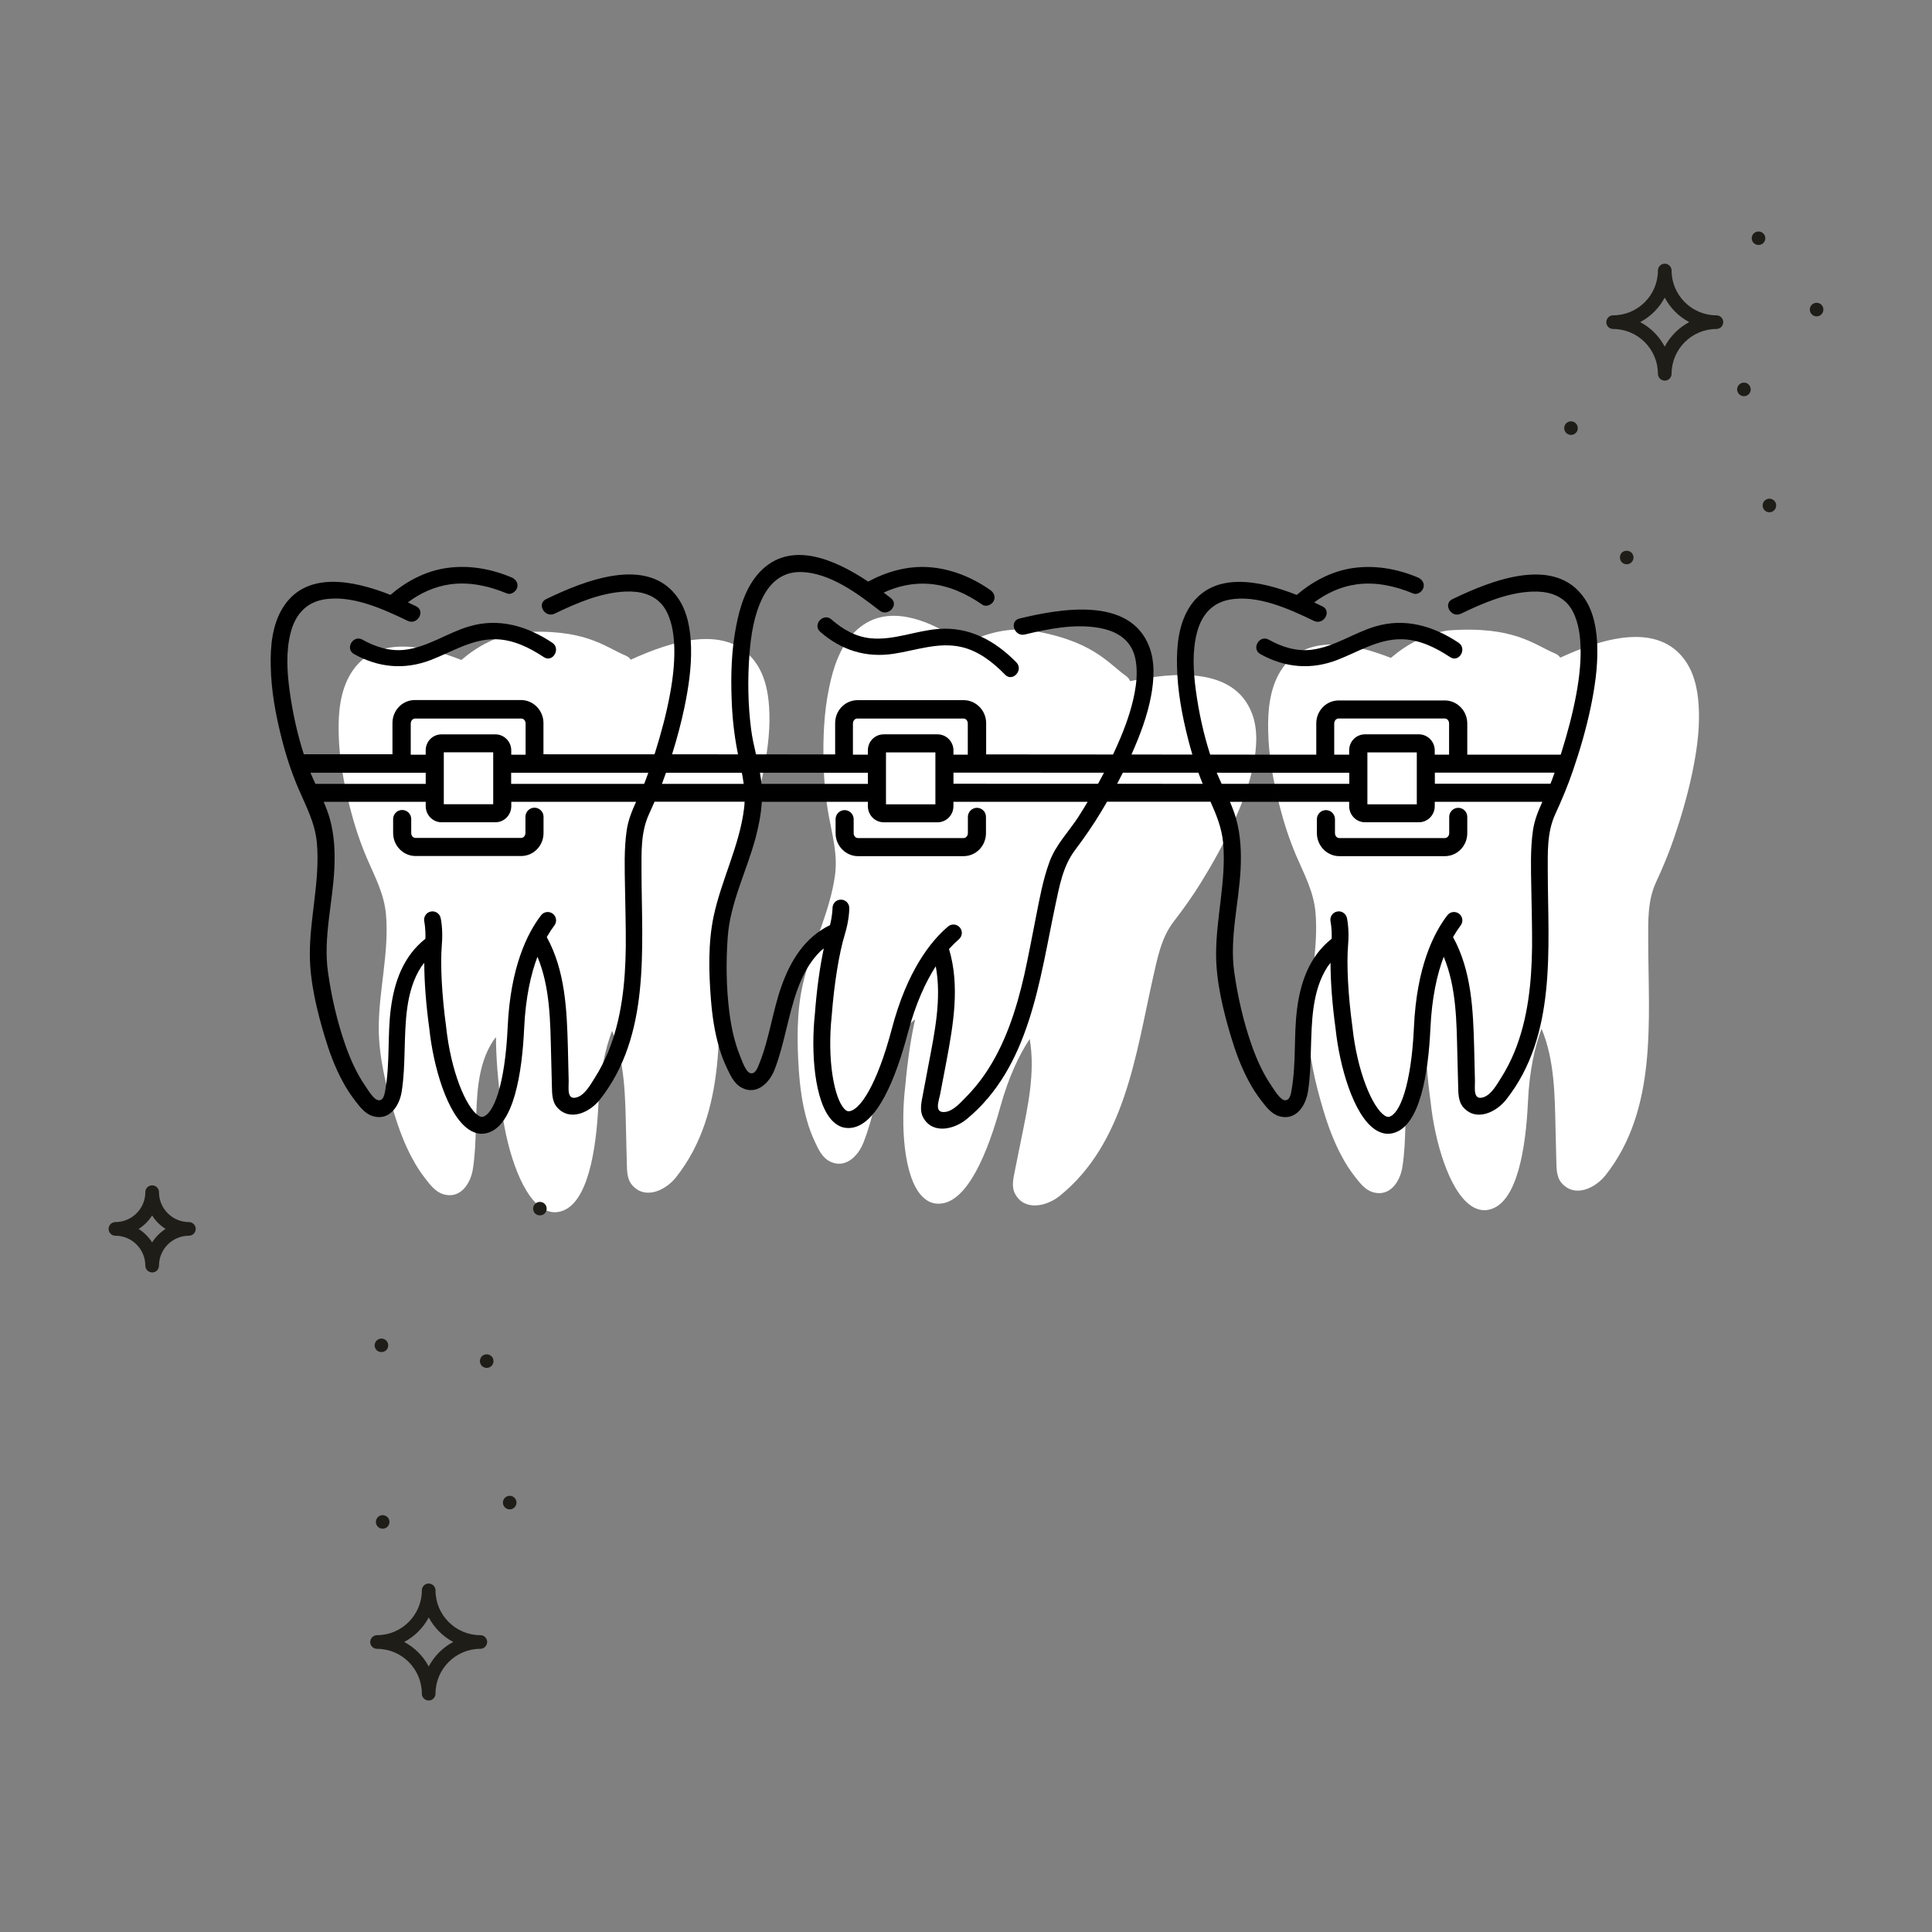 <?xml version="1.0" encoding="UTF-8"?>
<svg xmlns="http://www.w3.org/2000/svg" id="Warstwa_1" data-name="Warstwa 1" viewBox="0 0 1200 1200">
  <rect x="0" y="0" width="1200" height="1200" fill="#808080" stroke="none"/>
  <defs>
    <style>
      .cls-1 {
        fill: #1e1d18;
      }

      .cls-2 {
        fill: #fff;
      }
    </style>
  </defs>
  <path class="cls-2" d="m470.09,412.63c-17.39-26.42-54.09-13.97-78.34-2.86-.69-1.17-1.87-2.04-3.21-2.6-13.1-5.47-25.46-17.31-66.41-14.31-13.4,2-25.42,8.37-35.57,17.05-23.86-9.37-54.09-15.57-68.75,8.54-6.55,10.84-7.76,24.29-7.46,36.65.26,15.92,3.21,31.45,7.03,46.54,2.73,10.71,6.12,21.12,10.45,31.27,4.99,11.62,10.67,21.99,11.89,34.79,2.13,23.94-4.55,47.45-4.47,71.31.09,17.26,4.47,35.44,9.37,51.83,2.99,9.98,6.64,19.87,11.62,28.97,2.34,4.42,5.03,8.54,8.11,12.45,2.91,3.77,6.25,8.11,11.1,9.54,10.58,3.04,16.83-6.64,18.26-15.66,1.34-8.63,1.65-17.31,1.87-25.98.56-17.91.48-38.04,10.67-53.61.56-.87,1.21-1.6,1.82-2.39,0,12.1,1.17,26.85,3.21,41.77,2.56,24.42,11.45,54.91,24.98,64.2,3.12,2.13,6.03,2.82,8.37,2.82,1.3,0,2.39-.22,3.3-.43,17.26-4.25,22.47-38.69,23.77-66.8.91-19.78,4.34-34.48,8.46-45.46,8.11,19.43,8.2,41.42,8.68,62.33.13,6.46.3,13.01.48,19.48.17,4.86-.04,10.19,3.38,14.1,8.24,9.33,20.95,2.99,27.24-4.99,32.27-40.9,26.59-96.03,26.46-144.74,0-12.54-.56-25.42,4.81-37.09,4.21-9.11,8.07-18.26,11.28-27.76,4.47-13.01,8.28-26.29,11.15-39.73,2.65-12.67,4.64-25.68,4.25-38.65-.26-10.45-1.95-21.69-7.81-30.58Z"></path>
  <path class="cls-2" d="m1047.43,411.35c-17.39-26.42-54.09-13.97-78.34-2.86-.69-1.17-1.87-2.04-3.21-2.6-13.1-5.47-25.46-17.31-66.41-14.31-13.4,2-25.42,8.37-35.57,17.05-23.86-9.37-54.09-15.57-68.75,8.54-6.55,10.84-7.76,24.29-7.46,36.65.26,15.92,3.21,31.45,7.03,46.54,2.73,10.71,6.12,21.12,10.45,31.27,4.99,11.62,10.67,21.99,11.89,34.79,2.13,23.94-4.55,47.45-4.47,71.31.09,17.26,4.47,35.44,9.37,51.83,2.99,9.98,6.64,19.87,11.62,28.97,2.34,4.42,5.03,8.54,8.11,12.45,2.91,3.77,6.25,8.11,11.1,9.54,10.58,3.04,16.83-6.64,18.26-15.66,1.34-8.63,1.65-17.31,1.87-25.98.56-17.91.48-38.04,10.67-53.61.56-.87,1.21-1.6,1.82-2.39,0,12.1,1.17,26.85,3.21,41.77,2.56,24.42,11.45,54.91,24.98,64.2,3.12,2.13,6.03,2.82,8.37,2.82,1.3,0,2.39-.22,3.3-.43,17.26-4.25,22.47-38.69,23.77-66.8.91-19.78,4.34-34.48,8.46-45.46,8.11,19.43,8.2,41.42,8.68,62.33.13,6.46.3,13.01.48,19.48.17,4.86-.04,10.19,3.38,14.1,8.24,9.33,20.95,2.99,27.24-4.99,32.27-40.9,26.59-96.03,26.46-144.74,0-12.54-.56-25.42,4.81-37.09,4.21-9.11,8.07-18.26,11.28-27.76,4.47-13.01,8.28-26.29,11.15-39.73,2.65-12.67,4.64-25.68,4.25-38.65-.26-10.45-1.95-21.69-7.81-30.58Z"></path>
  <path class="cls-2" d="m777.66,443.24c-11.11-29.61-49.65-25.61-75.75-20.15-.42-1.3-1.37-2.4-2.55-3.25-11.56-8.23-20.99-22.52-61.58-28.67-13.51-1.02-26.64,2.53-38.46,8.74-21.19-14.42-49.29-27.17-68.93-6.9-8.79,9.12-12.95,21.97-15.4,34.09-3.27,15.58-3.84,31.38-3.46,46.94.29,11.05,1.28,21.95,3.26,32.81,2.29,12.44,5.53,23.81,3.88,36.56-3.23,23.82-14.96,45.26-20.16,68.55-3.74,16.85-3.5,35.55-2.35,52.62.71,10.39,2.07,20.84,4.92,30.83,1.3,4.83,3.01,9.45,5.15,13.94,2,4.32,4.29,9.29,8.71,11.77,9.65,5.31,17.88-2.74,21.28-11.22,3.22-8.12,5.44-16.51,7.58-24.92,4.52-17.34,8.9-36.99,22.29-49.91.74-.72,1.54-1.3,2.31-1.92-2.68,11.8-4.81,26.44-6.13,41.44-2.92,24.38-1,56.09,10.14,68.14,2.57,2.76,5.25,4.09,7.54,4.6,1.27.29,2.37.32,3.31.31,17.78-.32,30.48-32.75,37.98-59.87,5.27-19.09,11.87-32.66,18.32-42.45,3.6,20.75-1.19,42.21-5.35,62.7-1.31,6.33-2.59,12.76-3.85,19.1-.91,4.78-2.3,9.93.18,14.5,5.97,10.92,19.77,7.56,27.67,1.17,40.53-32.73,47.21-87.75,57.88-135.28,2.78-12.22,5.08-24.91,12.91-35.1,6.12-7.95,11.91-16.02,17.15-24.57,7.24-11.7,13.9-23.8,19.67-36.27,5.39-11.76,10.22-24.01,12.71-36.74,2.06-10.25,2.9-21.58-.84-31.55Z"></path>
  <g>
    <path class="cls-1" d="m117.35,759.05c-10.28,0-18.6-8.37-18.6-18.6,0-2.3-1.91-4.21-4.27-4.21-2.36,0-4.21,1.91-4.21,4.21,0,10.28-8.37,18.6-18.6,18.6-2.3,0-4.21,1.91-4.21,4.27s1.91,4.21,4.21,4.21c10.28,0,18.6,8.37,18.6,18.6,0,2.3,1.91,4.21,4.27,4.21s4.21-1.91,4.21-4.21c0-10.28,8.37-18.6,18.6-18.6,2.3,0,4.21-1.91,4.21-4.21v-.06c0-2.31-1.91-4.21-4.21-4.21h0Zm-22.87,12.64c-2.13-3.37-5-6.24-8.37-8.37,3.37-2.13,6.24-5,8.37-8.37,2.13,3.37,5,6.24,8.37,8.37-3.32,2.08-6.24,5-8.37,8.37Z"></path>
    <g>
      <path class="cls-1" d="m298.37,1015.64c-15.39,0-27.87-12.53-27.87-27.87,0-2.3-1.97-4.21-4.27-4.21s-4.21,1.91-4.21,4.21c0,15.34-12.53,27.87-27.87,27.87-2.3,0-4.21,1.97-4.21,4.27s1.91,4.21,4.21,4.21c15.39,0,27.87,12.53,27.87,27.87,0,2.3,1.91,4.21,4.21,4.21h.06c2.3,0,4.21-1.91,4.21-4.22,0-15.34,12.53-27.87,27.87-27.87,2.3,0,4.21-1.97,4.21-4.27,0-2.3-1.86-4.21-4.22-4.21h0Zm-32.08,19.44c-3.43-6.46-8.76-11.8-15.23-15.23,6.46-3.43,11.8-8.71,15.23-15.23,3.43,6.46,8.76,11.8,15.23,15.23-6.52,3.43-11.8,8.76-15.23,15.23Z"></path>
      <path class="cls-1" d="m305.28,842.43c-.79-.79-1.91-1.24-2.98-1.24-1.12,0-2.19.45-3.03,1.24-.73.79-1.18,1.85-1.18,2.98,0,1.12.45,2.19,1.18,2.98.45.39.9.67,1.41.9,1.57.67,3.43.28,4.61-.9.79-.79,1.24-1.85,1.24-2.98,0-.56-.11-1.12-.34-1.63-.17-.51-.51-.96-.9-1.35h0Z"></path>
      <path class="cls-1" d="m316.58,929.06c-.56,0-1.12.11-1.63.34-.51.22-.96.51-1.35.9-.79.79-1.24,1.91-1.24,2.98,0,1.12.45,2.19,1.24,2.98.39.39.84.73,1.35.9,1.57.67,3.43.28,4.61-.9.79-.79,1.24-1.85,1.24-2.98s-.45-2.19-1.24-2.98c-.79-.79-1.91-1.24-2.98-1.24Z"></path>
      <path class="cls-1" d="m237.69,941.08c-1.12,0-2.19.45-2.98,1.24-.79.79-1.24,1.85-1.24,2.98,0,.56.11,1.12.34,1.63.17.51.51.96.9,1.35,1.18,1.18,3.03,1.57,4.55.9.56-.17,1.01-.51,1.41-.9.39-.39.67-.84.9-1.35s.34-1.07.34-1.63-.11-1.07-.34-1.63c-.22-.51-.51-.96-.9-1.35s-.84-.67-1.41-.9c-.5-.22-1.01-.34-1.57-.34Z"></path>
      <path class="cls-1" d="m236.91,831.41c-1.07,0-2.19.45-2.98,1.24-.79.79-1.24,1.85-1.24,2.98s.45,2.19,1.24,2.98c1.57,1.57,4.44,1.57,5.96,0,.79-.79,1.24-1.85,1.24-2.98s-.45-2.19-1.24-2.98c-.79-.79-1.85-1.24-2.98-1.24Z"></path>
      <path class="cls-1" d="m331.46,752.36c.17.51.51.96.9,1.35,1.57,1.57,4.38,1.57,5.96,0,.39-.39.67-.84.9-1.35.22-.51.34-1.07.34-1.63,0-1.12-.45-2.19-1.24-2.98-.79-.79-1.85-1.24-2.98-1.24s-2.19.45-2.98,1.24c-.79.79-1.24,1.85-1.24,2.98.06.56.17,1.12.34,1.63h0Z"></path>
    </g>
    <g>
      <path class="cls-1" d="m1066.12,195.86c-15.34,0-27.87-12.53-27.87-27.87,0-2.3-1.97-4.21-4.27-4.21s-4.21,1.91-4.21,4.21c0,15.39-12.53,27.87-27.87,27.87-2.3,0-4.21,1.97-4.21,4.27s1.91,4.21,4.21,4.21c15.34,0,27.87,12.53,27.87,27.87,0,2.3,1.97,4.21,4.27,4.21s4.21-1.91,4.21-4.21c0-15.39,12.53-27.87,27.87-27.87,2.3,0,4.21-1.91,4.21-4.21v-.06c0-2.36-1.91-4.21-4.21-4.21h0Zm-32.14,19.44c-3.43-6.46-8.71-11.8-15.23-15.23,6.46-3.43,11.8-8.71,15.23-15.23,3.43,6.46,8.71,11.8,15.23,15.23-6.46,3.43-11.8,8.76-15.23,15.23Z"></path>
      <path class="cls-1" d="m974.2,261.99c-.51.22-1.01.56-1.41.96-.79.73-1.24,1.85-1.24,2.98,0,.56.11,1.07.34,1.57.22.56.51,1.01.9,1.41.39.39.9.67,1.41.9s1.07.34,1.57.34c1.12,0,2.25-.45,2.98-1.24.39-.39.73-.84.96-1.41.22-.51.28-1.07.28-1.57,0-1.12-.45-2.19-1.24-2.98-1.12-1.18-3.03-1.57-4.55-.96Z"></path>
      <path class="cls-1" d="m1100.64,310.07c-1.07-.45-2.19-.45-3.26,0-.51.22-.96.51-1.35.9s-.67.9-.9,1.41-.34,1.07-.34,1.57c0,.56.11,1.12.34,1.63.22.51.51,1.01.9,1.35.39.39.84.73,1.35.96.56.17,1.07.28,1.63.28s1.12-.11,1.63-.28c.51-.22.96-.56,1.35-.96s.73-.84.9-1.35c.22-.51.34-1.07.34-1.63,0-1.12-.45-2.19-1.24-2.98-.39-.39-.84-.67-1.35-.9Z"></path>
      <path class="cls-1" d="m1013.36,343.27c-1.63-1.57-4.44-1.57-6.01,0-.39.39-.67.84-.9,1.41-.22.51-.28,1.01-.28,1.57,0,1.12.45,2.19,1.18,2.98.39.39.9.73,1.41.96.51.17,1.07.28,1.57.28.56,0,1.12-.11,1.63-.28.51-.22,1.01-.56,1.41-.96.79-.79,1.24-1.85,1.24-2.98,0-.51-.11-1.07-.34-1.57-.22-.56-.51-1.01-.9-1.41h0Z"></path>
      <path class="cls-1" d="m1084.81,237.94c-1.01-.39-2.19-.39-3.2,0-.51.22-1.01.56-1.41.96-.79.79-1.24,1.85-1.24,2.98,0,.56.11,1.07.34,1.57.22.56.51,1.01.9,1.41.39.39.84.67,1.41.9.51.22,1.07.34,1.57.34,1.12,0,2.25-.45,2.98-1.24.39-.39.73-.84.96-1.41.17-.51.28-1.01.28-1.57,0-1.12-.45-2.19-1.24-2.98-.39-.4-.84-.73-1.35-.96Z"></path>
      <path class="cls-1" d="m1096.47,147.99c0-.56-.11-1.12-.34-1.63-.22-.51-.51-1.01-.9-1.35-1.57-1.63-4.38-1.63-5.96,0-.39.34-.73.84-.9,1.35-.22.51-.34,1.07-.34,1.63,0,1.07.45,2.19,1.24,2.98.79.73,1.85,1.18,2.98,1.18s2.19-.45,2.98-1.18c.79-.79,1.24-1.91,1.24-2.98Z"></path>
      <path class="cls-1" d="m1131.31,189.29c-1.18-1.18-3.09-1.52-4.61-.9-.51.22-.96.51-1.35.9-.79.79-1.24,1.85-1.24,2.98s.45,2.19,1.24,2.98c.39.39.84.73,1.35.96.51.17,1.07.28,1.63.28s1.07-.11,1.57-.28c.56-.22,1.01-.56,1.41-.96.79-.79,1.24-1.85,1.24-2.98,0-1.12-.45-2.19-1.24-2.98Z"></path>
    </g>
  </g>
  <g>
    <path d="m291.22,389.12c-13.33,3.96-25.41,12.7-39.43,14.44-9.44,1.18-18.46-1.67-26.66-6.25-5.83-3.26-11.04,5.69-5.21,8.96,15.27,8.46,31.3,9.92,47.62,3.68h0c13.05-5,25.61-13.12,40.05-12.91,11.04.14,21.17,5.14,30.2,11.11,5.55,3.68,10.76-5.28,5.21-8.96-15.69-10.41-33.39-15.62-51.78-10.06Z"></path>
    <path d="m582.76,390.67c-13.86,1.06-27.51,7.07-41.58,5.82-9.48-.83-17.7-5.52-24.74-11.72-5.01-4.42-11.99,3.24-6.98,7.66,13.15,11.49,28.51,16.29,45.78,13.62h0c13.81-2.14,27.8-7.43,41.87-4.19,10.76,2.46,19.61,9.48,27.18,17.21,4.65,4.77,11.63-2.89,6.98-7.66-13.15-13.48-29.35-22.3-48.5-20.74Z"></path>
    <path d="m854.14,389.12c-13.33,3.96-25.41,12.7-39.43,14.44-9.44,1.18-18.46-1.67-26.66-6.25-5.83-3.26-11.04,5.69-5.21,8.96,15.27,8.46,31.31,9.92,47.62,3.68h0c13.05-5,25.61-13.12,40.05-12.91,11.04.14,21.17,5.14,30.2,11.11,5.55,3.68,10.76-5.28,5.21-8.96-15.69-10.41-33.39-15.62-51.78-10.06Z"></path>
    <path d="m992.13,402.02c-.28-10.2-1.94-21.17-7.64-29.85-18.46-28.04-59.21-11.18-82.4,0-6.04,2.91-.76,11.87,5.28,9.03,13.67-6.59,28.81-13.12,44.15-13.74,8.82-.35,16.73,1.6,22.28,7.78,4.93,5.55,7.08,14.51,7.7,22.56.83,11.18-.42,22.42-2.43,33.32-2.22,12.08-5.42,24.02-9.09,35.75-.2.63-.41,1.25-.61,1.88h-58.02v-19.39c0-7.86-6.29-14.3-13.92-14.3h-65.95c-7.71,0-13.92,6.36-13.92,14.3v19.39l-65.9-.05c-4.13-12.87-7.07-26.34-8.87-39.67-1.6-11.8-2.36-24.36.63-35.96,2.71-10.62,8.96-18.39,19.85-20.55,17.63-3.4,37.42,5.69,52.83,13.12,6.04,2.91,11.31-6.04,5.28-9.03-1.6-.76-3.33-1.6-5.14-2.43,7.77-5.83,16.73-9.93,26.52-11.25,12.01-1.6,23.95,1.11,34.98,5.69,2.64,1.11,5.69-1.18,6.39-3.61.83-2.98-1.04-5.35-3.61-6.39-12.77-5.35-26.59-7.78-40.4-5.76-13.05,1.94-24.78,8.19-34.71,16.66-23.25-9.16-52.76-15.2-67.06,8.33-6.39,10.55-7.57,23.67-7.29,35.75.27,15.55,3.12,30.69,6.87,45.4h0c.82,3.26,1.71,6.47,2.67,9.67l-37.83-.03c.05-.12.11-.24.16-.36,5.11-11.54,9.69-23.55,12.01-35.97,1.88-10.03,2.56-21.11-1.18-30.79-12.15-31.3-55.53-23.39-80.55-17.34-6.52,1.58-3.25,11.44,3.26,9.93,14.76-3.57,30.92-6.76,46.05-4.14,8.69,1.52,16.02,5.08,20.15,12.29,3.65,6.47,3.87,15.67,2.78,23.68-1.54,11.1-5.13,21.83-9.39,32.06-1.49,3.58-3.08,7.12-4.73,10.63l-78.82-.06v-19.39c0-7.86-6.29-14.3-13.92-14.3h-65.95c-7.71,0-13.92,6.36-13.92,14.3v19.39l-49.16-.02c-1.18-5.11-2.35-10.23-3.01-15.39-2.01-15.41-2.25-31.44-1.04-46.95.92-11.87,2.82-24.31,8.18-35.02,4.88-9.81,12.63-16.1,23.73-15.91,17.95.39,35.38,13.44,48.88,23.94,5.29,4.12,12.33-3.52,7.06-7.71-1.4-1.08-2.92-2.26-4.51-3.46,8.83-4.06,18.44-6.18,28.29-5.41,12.08.97,23.18,6.13,33,12.93,2.34,1.64,5.81.04,7-2.18,1.44-2.74.11-5.45-2.18-7-11.36-7.92-24.35-13.2-38.28-14.14-13.17-.85-25.95,2.79-37.44,8.98-20.8-13.85-48.37-25.97-67.31-5.97-8.46,8.97-12.38,21.55-14.65,33.41-3.01,15.26-3.41,30.66-2.84,45.83h0c.37,10.8,1.5,21.41,3.55,32.01.13.68.27,1.35.41,2.02l-40.97-.02c2.98-9.5,5.57-19.13,7.62-28.84,2.57-12.36,4.51-25.06,4.17-37.69-.28-10.2-1.94-21.17-7.64-29.85-18.46-28.04-59.21-11.18-82.4,0-6.04,2.91-.76,11.87,5.28,9.03,13.67-6.59,28.81-13.12,44.15-13.74,8.82-.35,16.73,1.6,22.28,7.78,4.93,5.55,7.08,14.51,7.7,22.56.83,11.18-.42,22.42-2.43,33.32-2.22,12.08-5.42,24.02-9.09,35.75-.18.56-.37,1.13-.55,1.69l-68.97-.03v-19.39c0-7.86-6.29-14.3-13.92-14.3h-65.95c-7.71,0-13.92,6.36-13.92,14.3v19.39h-55.06c-4.1-12.82-7.03-26.23-8.82-39.5-1.6-11.8-2.36-24.36.63-35.96,2.71-10.62,8.96-18.39,19.85-20.55,17.63-3.4,37.42,5.69,52.83,13.12,6.04,2.91,11.31-6.04,5.28-9.03-1.6-.76-3.33-1.6-5.14-2.43,7.77-5.83,16.73-9.93,26.52-11.25,12.01-1.6,23.95,1.11,34.98,5.69,2.64,1.11,5.69-1.18,6.39-3.61.83-2.98-1.04-5.35-3.61-6.39-12.77-5.35-26.59-7.78-40.4-5.76-13.05,1.94-24.78,8.19-34.71,16.66-23.25-9.16-52.76-15.2-67.06,8.33-6.39,10.55-7.57,23.67-7.29,35.75.27,15.55,3.12,30.69,6.87,45.4h0c2.64,10.48,5.97,20.62,10.2,30.55,4.86,11.31,10.41,21.45,11.59,33.94,2.08,23.32-4.44,46.3-4.37,69.55.07,16.87,4.37,34.57,9.16,50.6,2.91,9.72,6.45,19.37,11.31,28.25,2.29,4.3,4.93,8.33,7.91,12.15,2.85,3.68,6.11,7.91,10.83,9.3,10.34,2.98,16.45-6.45,17.84-15.27,1.32-8.4,1.6-16.87,1.81-25.34.56-17.49.49-37.14,10.41-52.34.56-.83,1.18-1.53,1.81-2.29,0,11.8,1.11,26.17,3.12,40.75,2.5,23.81,11.18,53.59,24.36,62.61,3.05,2.08,5.9,2.78,8.19,2.78,1.25,0,2.29-.21,3.19-.42,16.87-4.17,21.93-37.76,23.18-65.18.9-19.3,4.23-33.67,8.26-44.36,7.91,18.95,7.98,40.4,8.47,60.81.14,6.32.28,12.7.49,19.02.14,4.72-.07,9.93,3.26,13.74,8.05,9.09,20.48,2.91,26.59-4.86,31.51-39.91,25.96-93.71,25.82-141.26,0-12.22-.56-24.78,4.72-36.16,1.16-2.52,2.29-5.05,3.39-7.58h55.92c-.05,1.37-.15,2.76-.32,4.16-2.87,23.24-14.09,44.33-18.92,67.07-3.48,16.5-3,34.72-1.69,51.4.8,10.11,2.23,20.29,5.11,30,1.33,4.69,3.07,9.18,5.18,13.54,2.01,4.2,4.31,9.02,8.63,11.37,9.48,5.09,17.44-2.85,20.65-11.17,3.06-7.93,5.11-16.15,7.1-24.39,4.23-16.98,8.29-36.2,21.2-48.97.72-.7,1.48-1.25,2.25-1.86-2.48,11.54-4.42,25.82-5.52,40.49-2.57,23.8-.35,54.74,10.64,66.34,2.55,2.68,5.18,3.96,7.42,4.44,1.22.26,2.28.28,3.21.26,17.37-.52,29.39-32.3,36.39-58.84,4.95-18.68,11.23-32.02,17.41-41.62,3.75,20.19-.7,41.17-4.52,61.23-1.19,6.2-2.4,12.48-3.53,18.7-.86,4.64-2.16,9.69.3,14.12,5.96,10.59,19.4,7.16,27.01.85,39.21-32.39,45.11-86.15,54.98-132.66,2.57-11.94,4.67-24.34,12.23-34.36,5.87-7.82,11.42-15.79,16.42-24.16,1.19-1.96,2.35-3.94,3.5-5.93h64.26c3.65,8.17,6.96,16.17,7.84,25.5,2.08,23.32-4.44,46.3-4.37,69.55.07,16.87,4.37,34.57,9.16,50.6,2.91,9.72,6.45,19.37,11.31,28.25,2.29,4.3,4.93,8.33,7.91,12.15,2.85,3.68,6.11,7.91,10.83,9.3,10.34,2.98,16.45-6.45,17.84-15.27,1.32-8.4,1.6-16.87,1.81-25.34.56-17.49.49-37.14,10.41-52.34.56-.83,1.18-1.53,1.81-2.29,0,11.8,1.11,26.17,3.12,40.75,2.5,23.81,11.18,53.59,24.36,62.61,3.05,2.08,5.9,2.78,8.19,2.78,1.25,0,2.29-.21,3.19-.42,16.87-4.17,21.93-37.76,23.18-65.18.9-19.3,4.23-33.67,8.26-44.36,7.91,18.95,7.98,40.4,8.47,60.81.14,6.32.28,12.7.49,19.02.14,4.72-.07,9.93,3.26,13.74,8.05,9.09,20.48,2.91,26.59-4.86,31.51-39.91,25.96-93.71,25.82-141.26,0-12.22-.56-24.78,4.72-36.16,4.1-8.89,7.84-17.84,10.97-27.07,4.37-12.7,8.12-25.68,10.9-38.8,2.57-12.36,4.51-25.06,4.17-37.69Zm-26.52,77.87c-.52,1.47-1.05,2.93-1.6,4.39-.31.84-.65,1.67-.99,2.5h-71.81v-6.89h74.39Zm-136.89-30.54c0-1.65,1.2-3.07,2.69-3.07h65.95c1.5,0,2.69,1.35,2.69,3.07v19.39h-8.91v-2.69c0-5.47-4.42-9.95-9.88-9.95h-33.39c-5.54,0-9.88,4.42-9.88,9.95v2.69h-9.28v-19.39Zm51.28,17.97v32.26h-30.69v-32.26h30.69Zm-41.92,12.65v6.89l-79.28-.02c-1.06-2.28-2.1-4.57-3.07-6.89l82.35.02Zm-152.36-.04c-1.21,2.31-2.44,4.6-3.7,6.89l-89.81-.03v-6.89l93.51.03Zm-155.94-30.57c0-1.65,1.2-3.07,2.69-3.07h65.95c1.5,0,2.69,1.35,2.69,3.07v19.39h-8.91v-2.69c0-5.47-4.42-9.95-9.88-9.95h-33.39c-5.54,0-9.88,4.42-9.88,9.95v2.69h-9.28v-19.39Zm51.21,17.97v32.26h-30.69v-32.26h30.69Zm-41.92,12.65v6.89h-66.08c-.23-2.3-.57-4.6-.98-6.89h67.07Zm-136.4,0c-.51,1.44-1.03,2.88-1.57,4.32-.32.86-.67,1.72-1.02,2.57h-82.6v-6.89s85.19,0,85.19,0Zm-147.54-30.61c0-1.65,1.2-3.07,2.69-3.07h65.95c1.5,0,2.69,1.35,2.69,3.07v19.39h-8.91v-2.69c0-5.47-4.42-9.95-9.88-9.95h-33.39c-5.54,0-9.88,4.42-9.88,9.95v2.69h-9.28v-19.39Zm51.21,17.89v32.26h-30.69v-32.26h30.69Zm-41.92,12.72v6.89h-68.51c-1.06-2.28-2.1-4.57-3.07-6.89h71.59Zm124.82,35.83c-1.67,11.59-1.25,23.6-1.04,35.33.21,12.29.56,24.57.49,36.86-.28,22.21-2.5,44.84-11.04,65.6-2.29,5.48-5,10.83-8.19,15.83-2.57,4.03-5.97,10.34-10.76,12.01-6.87,2.43-5.42-5.76-5.48-9.93-.14-6.87-.35-13.74-.49-20.68-.63-23.46-1.6-47.83-13.12-68.79,1.6-2.78,3.19-5.21,4.72-7.22,1.74-2.29,1.32-5.55-.97-7.29-2.29-1.74-5.55-1.32-7.29.97-8.54,11.11-19.09,32.21-20.75,69.62-1.67,36.16-8.89,53.93-15.41,55.53-.28.07-1.18.35-2.91-.83-7.5-5.14-16.94-27.07-19.92-55.25-2.64-19.3-3.68-38.73-2.64-50.81.83-9.65-.69-16.38-.76-16.66-.63-2.78-3.47-4.58-6.25-3.89-2.78.63-4.51,3.4-3.89,6.25,0,.07.9,4.23.69,10.62-13.74,10.83-19.37,26.79-21.52,43.73-2.08,16.31-.49,33.11-3.26,49.35-.42,2.43-.9,7.5-4.3,7.22-2.98-.21-6.73-6.66-8.26-8.89-5.35-7.78-9.23-16.45-12.36-25.34-5.14-14.65-8.68-30.13-10.83-45.47-2.98-21.1,2.91-42.76,3.96-63.86.49-10.34.07-20.89-2.71-30.96-1.02-3.7-2.39-7.29-3.92-10.85h63.39v2.69c0,5.54,4.42,10.03,9.88,10.03h33.39c5.47,0,9.88-4.49,9.88-10.03v-2.69h77.51c-2.6,5.73-4.95,11.52-5.84,17.79Zm24.42-35.83h47.12c.44,2.29.83,4.58,1.14,6.89h-50.78c.87-2.28,1.71-4.57,2.51-6.89Zm256.5,26.86c-6.09,9.48-14.31,17.65-18.24,28.31-4.07,10.98-6.19,22.81-8.46,34.32-2.38,12.06-4.63,24.14-7.28,36.14-4.95,21.66-11.88,43.31-24.6,61.8-3.39,4.88-7.17,9.53-11.34,13.75-3.36,3.4-8.01,8.85-13.05,9.48-7.23.93-4.08-6.77-3.27-10.86,1.31-6.75,2.55-13.51,3.88-20.32,4.33-23.07,8.51-47.09,1.66-70.01,2.15-2.38,4.22-4.42,6.13-6.06,2.18-1.87,2.46-5.15.58-7.33-1.87-2.18-5.15-2.46-7.33-.58-10.69,9.06-25.44,27.47-34.95,63.7-9.24,35-20.04,50.86-26.75,51.04-.29,0-1.23.09-2.67-1.43-6.25-6.6-10.86-30.03-7.85-58.21,1.48-19.42,4.56-38.64,8.12-50.23,2.85-9.26,2.77-16.16,2.76-16.45-.03-2.85-2.43-5.21-5.29-5.12-2.85.03-5.13,2.38-5.12,5.29-.01.07,0,4.33-1.56,10.53-15.71,7.69-24.57,22.12-30.24,38.22-5.47,15.51-7.45,32.27-13.58,47.56-.92,2.29-2.46,7.14-5.73,6.15-2.87-.83-5.18-7.93-6.21-10.43-3.59-8.73-5.56-18.03-6.75-27.37-1.94-15.4-2.14-31.28-1.01-46.73,1.52-21.26,11.85-41.19,17.31-61.6,1.93-7.3,3.42-14.81,3.85-22.38h65.88v2.69c0,5.54,4.42,10.03,9.88,10.03h33.39c5.47,0,9.88-4.49,9.88-10.03v-2.69h83.36c-1.76,2.96-3.56,5.91-5.43,8.81Zm27.26-26.9h46.93c.84,2.32,1.73,4.62,2.66,6.9l-53.14-.02c1.21-2.28,2.39-4.58,3.55-6.89Zm253.69,71.2c.21,12.29.56,24.57.49,36.86-.28,22.21-2.5,44.84-11.04,65.6-2.29,5.48-5,10.83-8.19,15.83-2.57,4.03-5.97,10.34-10.76,12.01-6.87,2.43-5.42-5.76-5.49-9.93-.14-6.87-.35-13.74-.49-20.68-.63-23.46-1.6-47.83-13.12-68.79,1.6-2.78,3.19-5.21,4.72-7.22,1.74-2.29,1.32-5.55-.97-7.29-2.29-1.74-5.55-1.32-7.29.97-8.54,11.11-19.09,32.21-20.75,69.62-1.67,36.16-8.89,53.93-15.41,55.53-.28.07-1.18.35-2.91-.83-7.5-5.14-16.94-27.07-19.92-55.25-2.64-19.3-3.68-38.73-2.64-50.81.83-9.65-.69-16.38-.76-16.66-.63-2.78-3.47-4.58-6.25-3.89-2.78.63-4.51,3.4-3.89,6.25,0,.07.9,4.23.69,10.62-13.74,10.83-19.37,26.79-21.52,43.73-2.08,16.31-.49,33.11-3.26,49.35-.42,2.43-.9,7.5-4.3,7.22-2.98-.21-6.73-6.66-8.26-8.89-5.35-7.78-9.23-16.45-12.36-25.34-5.14-14.65-8.68-30.13-10.83-45.47-2.98-21.1,2.91-42.76,3.96-63.86.49-10.34.07-20.89-2.71-30.96-1.02-3.7-2.39-7.3-3.92-10.85h74.07s0,2.69,0,2.69c0,5.54,4.42,10.03,9.88,10.03h33.39c5.47,0,9.88-4.49,9.88-10.03v-2.69h66.84c-2.6,5.73-4.95,11.52-5.84,17.79-1.67,11.59-1.25,23.6-1.04,35.33Z"></path>
    <path d="m255.42,517.39v-8.68c0-3.07-2.54-5.62-5.62-5.62s-5.62,2.54-5.62,5.62v8.68c0,7.93,6.29,14.3,13.93,14.3h65.57c7.71,0,13.92-6.36,13.92-14.3v-10.1c0-3.07-2.54-5.62-5.62-5.62s-5.62,2.54-5.62,5.62v10.1c0,1.65-1.2,3.07-2.69,3.07h-65.57c-1.5,0-2.69-1.35-2.69-3.07Z"></path>
    <path d="m530.23,517.47v-8.68c0-3.07-2.54-5.62-5.62-5.62s-5.62,2.54-5.62,5.62v8.68c0,7.86,6.29,14.3,13.92,14.3h65.57c7.71,0,13.92-6.36,13.92-14.3v-10.1c0-3.15-2.54-5.62-5.61-5.62h0c-3.07,0-5.62,2.54-5.62,5.62v10.1c0,1.65-1.2,3.07-2.69,3.07h-65.57c-1.5,0-2.69-1.35-2.69-3.07Z"></path>
    <path d="m905.75,501.75h0c-3.07,0-5.62,2.54-5.62,5.62v10.1c0,1.65-1.2,3.07-2.69,3.07h-65.57c-1.5,0-2.69-1.35-2.69-3.07v-8.68c0-3.07-2.54-5.62-5.62-5.62s-5.62,2.54-5.62,5.62v8.68c0,7.86,6.29,14.3,13.92,14.3h65.57c7.71,0,13.92-6.36,13.92-14.3v-10.1c0-3.15-2.54-5.62-5.61-5.62Z"></path>
  </g>
</svg>
